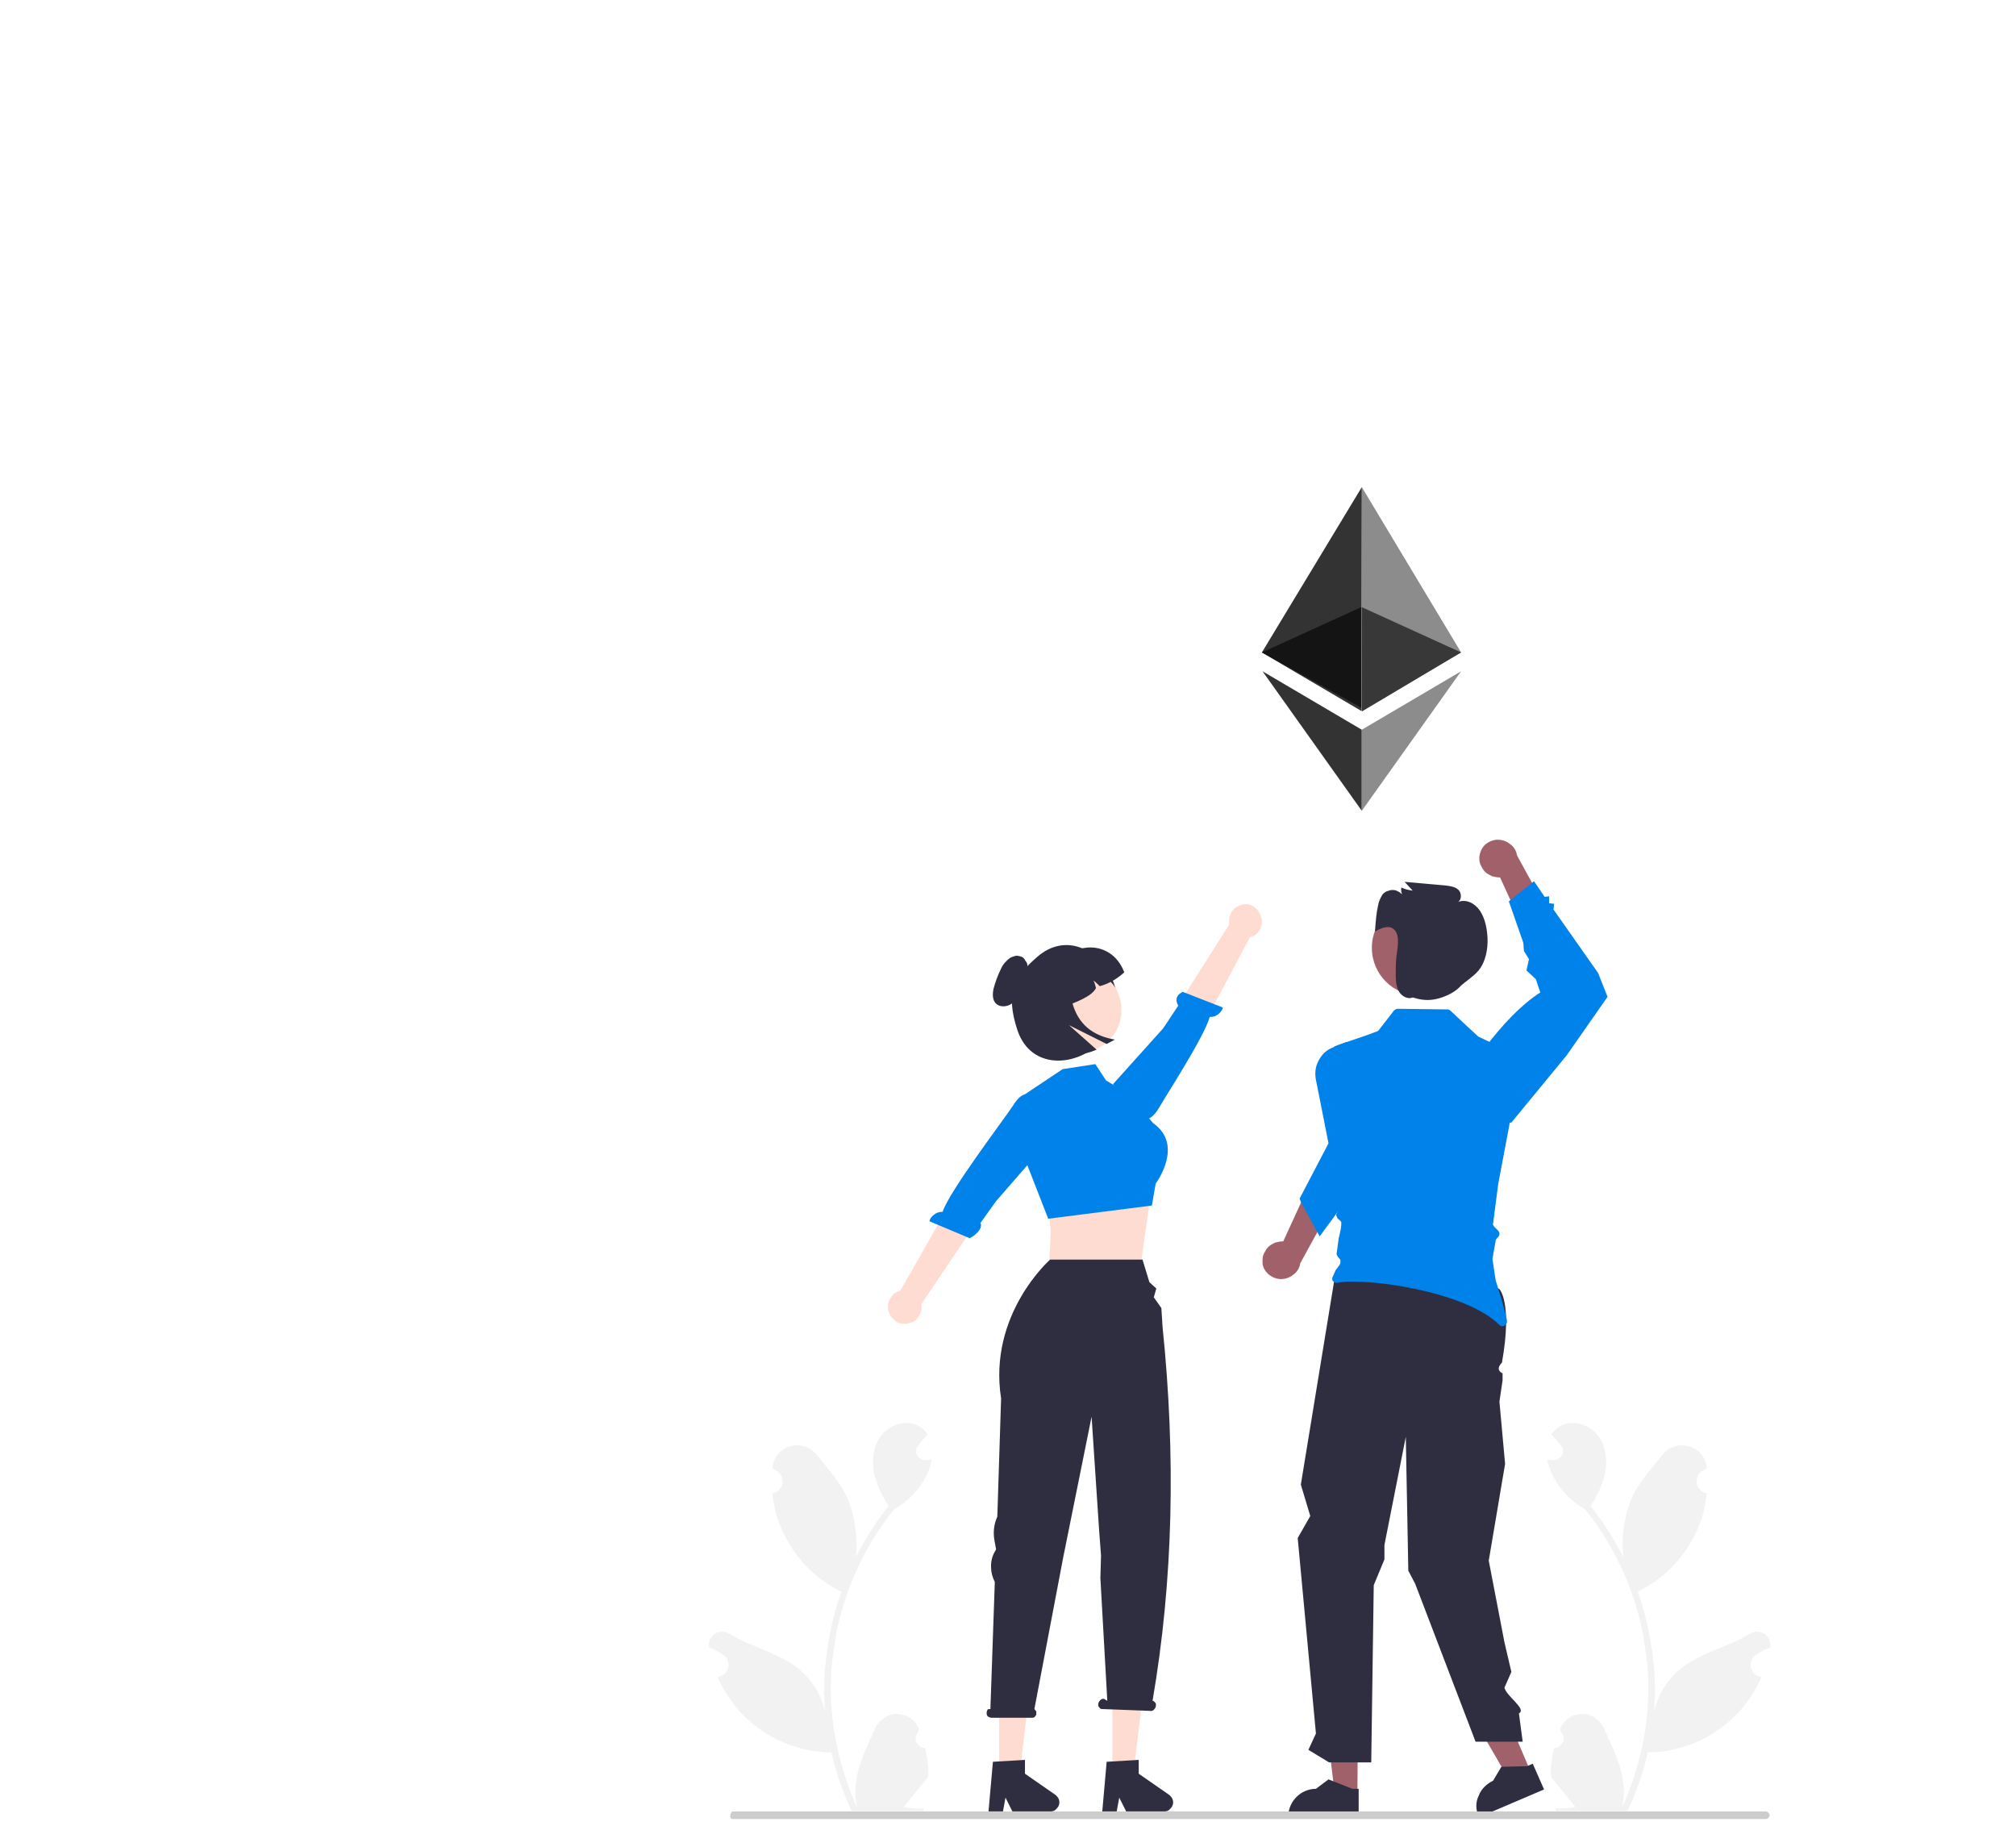 <?xml version="1.0" encoding="utf-8"?>
<!-- Generator: Adobe Illustrator 22.0.0, SVG Export Plug-In . SVG Version: 6.00 Build 0)  -->
<svg version="1.1" id="图层_1" xmlns="http://www.w3.org/2000/svg" xmlns:xlink="http://www.w3.org/1999/xlink" x="0px" y="0px"
	 viewBox="0 0 320.8 290.5" style="enable-background:new 0 0 320.8 290.5;" xml:space="preserve">
<style type="text/css">
	.st0{fill:#F2F2F2;}
	.st1{fill:#A0616A;}
	.st2{fill:#2F2E41;}
	.st3{fill:#0082EB;}
	.st4{fill:#FFDCD1;}
	.st5{fill:#CCCCCC;}
	.st6{fill:#8C8C8C;}
	.st7{fill:#333333;}
	.st8{fill:#383838;}
	.st9{fill:#141414;}
</style>
<path class="st0" d="M247.3,278.1c0.3,0,0.6-0.1,0.8-0.2c0.2-0.2,0.4-0.4,0.6-0.7s0.1-0.6,0.1-0.9c-0.1-0.3-0.2-0.5-0.4-0.8
	c0-0.1-0.1-0.2-0.1-0.4c0,0,0-0.1,0-0.1c0.3-0.7,0.8-1.3,1.4-1.7c0.6-0.4,1.4-0.6,2.1-0.6c0.8,0,1.5,0.2,2.1,0.7
	c0.6,0.4,1.1,1,1.4,1.7c1.2,2.8,2.7,5.6,3,8.6c0.2,1.3,0.1,2.6-0.2,3.9c2.7-6,4.2-12.5,4.2-19c0-1.6-0.1-3.3-0.3-4.9
	c-0.2-1.3-0.4-2.7-0.6-4c-1.5-7.2-4.6-13.9-9.2-19.6c-2.2-1.2-4-3.1-5.1-5.3c-0.4-0.8-0.7-1.7-0.9-2.6c0.3,0,0.5,0.1,0.8,0.1
	c0.1,0,0.2,0,0.2,0l0,0c0.3,0,0.5-0.1,0.8-0.2c0.2-0.1,0.4-0.3,0.6-0.6c0.1-0.2,0.2-0.5,0.1-0.8c0-0.3-0.1-0.5-0.3-0.7
	c-0.1-0.1-0.2-0.3-0.3-0.4c-0.2-0.2-0.3-0.4-0.5-0.6c0,0,0,0-0.1-0.1c-0.2-0.2-0.4-0.5-0.6-0.7c0.3-0.5,0.8-1,1.4-1.3
	c1.9-1.1,4.5-0.3,5.9,1.4c1.4,1.7,1.6,4.1,1.2,6.2c-0.5,1.8-1.2,3.5-2.3,5.1c0.1,0.1,0.2,0.3,0.3,0.4c1.9,2.4,3.5,5,4.9,7.7
	c-0.3-3,0.1-6.1,1.2-9c1.1-2.7,3.2-4.9,5-7.2c2.2-2.8,6.7-1.6,7.1,2c0,0,0,0.1,0,0.1c-0.3,0.2-0.5,0.3-0.8,0.5
	c-0.3,0.2-0.6,0.5-0.7,0.9c-0.1,0.4-0.2,0.8-0.1,1.1c0.1,0.4,0.3,0.7,0.6,1c0.3,0.3,0.6,0.4,1,0.5l0,0c-0.1,1-0.3,1.9-0.5,2.9
	c-0.7,2.7-2,5.1-3.7,7.3c-1.7,2.2-3.9,3.9-6.3,5.2c-0.2,0.1-0.3,0.2-0.5,0.2c1.4,3.9,2.2,7.9,2.6,12.1c0.2,2.4,0.2,4.9,0,7.3l0-0.1
	c0.5-2.7,2-5.1,4.1-6.9c3.1-2.6,7.6-3.5,11-5.6c0.4-0.2,0.8-0.4,1.2-0.4c0.4,0,0.8,0.1,1.2,0.3c0.4,0.2,0.6,0.6,0.8,0.9
	c0.2,0.4,0.2,0.8,0.2,1.2c0,0,0,0.1,0,0.1c-0.5,0.2-1,0.4-1.5,0.7c-0.3,0.2-0.5,0.3-0.8,0.5c-0.3,0.2-0.6,0.5-0.7,0.9
	c-0.1,0.4-0.2,0.8-0.1,1.1c0.1,0.4,0.3,0.7,0.6,1c0.3,0.3,0.6,0.4,1,0.5l0,0c0,0,0.1,0,0.1,0c-0.9,2.1-2.1,3.9-3.6,5.6
	c-1.9,2-4.1,3.6-6.6,4.7c-2.5,1.1-5.2,1.7-7.9,1.7h0c-0.7,3.2-1.8,6.3-3.2,9.3h-11.4c0-0.1-0.1-0.3-0.1-0.4c1.1,0.1,2.1,0,3.2-0.2
	c-0.8-1-1.7-2.1-2.5-3.1c0,0,0,0-0.1-0.1c-0.4-0.5-0.9-1.1-1.3-1.6v0C246.7,281.3,246.9,279.7,247.3,278.1L247.3,278.1z"/>
<path class="st0" d="M147.2,278.1c-0.3,0-0.6-0.1-0.8-0.2c-0.2-0.2-0.4-0.4-0.6-0.7c-0.1-0.3-0.1-0.6-0.1-0.9
	c0.1-0.3,0.2-0.5,0.4-0.8c0-0.1,0.1-0.2,0.1-0.4c0,0,0-0.1,0-0.1c-0.3-0.7-0.8-1.3-1.4-1.7c-0.6-0.4-1.4-0.6-2.1-0.6
	c-0.8,0-1.5,0.2-2.1,0.7c-0.6,0.4-1.1,1-1.4,1.7c-1.2,2.8-2.7,5.6-3,8.6c-0.2,1.3-0.1,2.6,0.2,3.9c-2.7-6-4.2-12.5-4.2-19
	c0-1.6,0.1-3.3,0.3-4.9c0.2-1.3,0.4-2.7,0.6-4c1.5-7.2,4.6-13.9,9.2-19.6c2.2-1.2,4-3.1,5.1-5.3c0.4-0.8,0.7-1.7,0.9-2.6
	c-0.3,0-0.5,0.1-0.8,0.1c-0.1,0-0.2,0-0.2,0l0,0c-0.3,0-0.5-0.1-0.8-0.2c-0.2-0.1-0.4-0.3-0.6-0.6c-0.1-0.2-0.2-0.5-0.1-0.8
	c0-0.3,0.1-0.5,0.3-0.7c0.1-0.1,0.2-0.3,0.3-0.4c0.2-0.2,0.3-0.4,0.5-0.6c0,0,0,0,0.1-0.1c0.2-0.2,0.4-0.5,0.6-0.7
	c-0.3-0.5-0.8-1-1.4-1.3c-1.9-1.1-4.5-0.3-5.9,1.4c-1.4,1.7-1.6,4.1-1.2,6.2c0.5,1.8,1.2,3.5,2.3,5.1c-0.1,0.1-0.2,0.3-0.3,0.4
	c-1.9,2.4-3.5,5-4.9,7.7c0.3-3-0.1-6.1-1.2-9c-1.1-2.7-3.2-4.9-5-7.2c-2.2-2.8-6.7-1.6-7.1,2c0,0,0,0.1,0,0.1
	c0.3,0.2,0.5,0.3,0.8,0.5c0.3,0.2,0.6,0.5,0.7,0.9c0.1,0.4,0.2,0.8,0.1,1.1c-0.1,0.4-0.3,0.7-0.6,1s-0.6,0.4-1,0.5l0,0
	c0.1,1,0.3,1.9,0.5,2.9c0.7,2.7,2,5.1,3.7,7.3c1.7,2.2,3.9,3.9,6.3,5.2c0.2,0.1,0.3,0.2,0.5,0.2c-1.4,3.9-2.2,7.9-2.6,12.1
	c-0.2,2.4-0.2,4.9,0,7.3l0-0.1c-0.5-2.7-2-5.1-4.1-6.9c-3.1-2.6-7.6-3.5-11-5.6c-0.4-0.2-0.8-0.4-1.2-0.4c-0.4,0-0.8,0.1-1.2,0.3
	c-0.4,0.2-0.6,0.6-0.8,0.9c-0.2,0.4-0.2,0.8-0.2,1.2c0,0,0,0.1,0,0.1c0.5,0.2,1,0.4,1.5,0.7c0.3,0.2,0.5,0.3,0.8,0.5
	c0.3,0.2,0.6,0.5,0.7,0.9c0.1,0.4,0.2,0.8,0.1,1.1c-0.1,0.4-0.3,0.7-0.6,1c-0.3,0.3-0.6,0.4-1,0.5l0,0c0,0-0.1,0-0.1,0
	c0.9,2.1,2.1,3.9,3.6,5.6c1.9,2,4.1,3.6,6.6,4.7s5.2,1.7,7.9,1.7h0c0.7,3.2,1.8,6.3,3.2,9.3h11.4c0-0.1,0.1-0.3,0.1-0.4
	c-1.1,0.1-2.1,0-3.2-0.2c0.8-1,1.7-2.1,2.5-3.1c0,0,0,0,0.1-0.1c0.4-0.5,0.9-1.1,1.3-1.6l0,0C147.8,281.3,147.6,279.7,147.2,278.1
	L147.2,278.1z"/>
<path class="st1" d="M243.7,282.2l-3.3,1.4l-7.1-12.2l4.9-2.1L243.7,282.2z"/>
<path class="st1" d="M216,285.4h-3.6l-1.7-14h5.4L216,285.4z"/>
<path class="st2" d="M216.2,289.2l-11.2,0V289c0-1.2,0.5-2.3,1.3-3.1c0.8-0.8,1.9-1.3,3.1-1.3h0l2-1.5l3.8,1.5h1V289.2z"/>
<path class="st2" d="M245.7,284.7l-10.3,4.4l-0.1-0.1c-0.5-1.1-0.5-2.3,0-3.3c0.4-1.1,1.3-1.9,2.3-2.4l0,0l1.3-2.2l4.1-0.1l0.9-0.4
	L245.7,284.7z"/>
<path class="st2" d="M212.5,202.6l-5.5,33.6l1.5,5l-2,3.5l2.9,31.1l-1.2,2.6l3.3,2h6.7l0.4-28.2l1.7-4.1v-2.3l3.4-17.2l0.4,21.3
	l1.1,2.1l9.6,25.1h7.5l-0.6-4.5c1.3-0.7-2-2.7-2.3-4.1l1.1-2.5l-1.1-4.7l-2.5-13l2.6-15.4l-0.9-9.9l0.5-3.4l0-1.1
	c0,0-1.3-0.5-0.1-1.7c1.7-9.6-0.4-11.7-0.4-11.7l-8.3-4.9L212.5,202.6z"/>
<path class="st1" d="M225.9,158.4c-4.2,0-7.6-3.4-7.6-7.6c0-4.2,3.4-7.6,7.6-7.6c4.2,0,7.6,3.4,7.6,7.6
	C233.5,155,230.1,158.4,225.9,158.4z"/>
<path class="st1" d="M235.4,136.3c0,0.4,0,0.9,0.2,1.3c0.2,0.4,0.4,0.8,0.7,1.1c0.3,0.3,0.7,0.5,1.1,0.7c0.4,0.1,0.8,0.2,1.3,0.2
	l4.4,9.6l2.9-4.7l-4.6-8.4c-0.1-0.7-0.5-1.4-1.1-1.8c-0.6-0.5-1.3-0.7-2-0.7c-0.7,0-1.4,0.3-2,0.8
	C235.8,134.9,235.5,135.6,235.4,136.3L235.4,136.3z"/>
<path class="st3" d="M212,203.3c0,0.1,0,0.2,0,0.3c0,0.1,0.1,0.2,0.2,0.3c0.1,0.1,0.2,0.1,0.3,0.2c0.1,0,0.2,0,0.3,0
	c4-0.9,20.3,1.2,25.8,6.7c0.1,0.1,0.2,0.2,0.4,0.2c0.1,0,0.3,0,0.4-0.1c0.1-0.1,0.2-0.2,0.3-0.3c0.1-0.1,0.1-0.3,0.1-0.4
	c-0.1-1.2-1.8-6.5-1.8-6.5l-0.5-3.3c0-0.1,0-0.2,0-0.2l0.5-2.8c0-0.1,0.1-0.3,0.2-0.4l0.2-0.2c0.1-0.1,0.2-0.3,0.2-0.5
	c0-0.2-0.1-0.4-0.2-0.5l-0.6-0.6c-0.1-0.1-0.1-0.2-0.2-0.3s0-0.2,0-0.3l0.8-6.2c0,0,0,0,0,0l3.7-19.6c0-0.2,0-0.3-0.1-0.5
	c-0.1-0.1-0.2-0.3-0.3-0.3l-6.3-3c-0.1,0-0.1-0.1-0.2-0.1l-4.4-4.1c-0.1-0.1-0.3-0.2-0.5-0.2l-7.9-0.1c-0.1,0-0.2,0-0.3,0.1
	c-0.1,0-0.2,0.1-0.3,0.2l-2.4,3.1c-0.1,0.1-0.2,0.2-0.3,0.2l-1.6,0.6l-4.7,1.6l-0.2,0.1c-0.1,0-0.3,0.1-0.3,0.2
	c-0.1,0.1-0.1,0.3-0.1,0.4c0,0,0,0,0,0.1l1.2,24.4c0,0.1,0,0.2-0.1,0.3l-0.6,1.3c-0.1,0.1-0.1,0.3,0,0.4c0,0.1,0.1,0.3,0.2,0.4
	c0.2,0.2,0.4,0.3,0.5,0.5c0.2,0.3-0.3,2.4-0.4,2.7c0,0,0,0.1,0,0.1l-0.3,2.2c0,0.1,0,0.3,0.1,0.4c0.1,0.1,0.1,0.2,0.2,0.3
	c0.1,0.1,0.1,0.1,0.2,0.2c0.1,0.1,0.1,0.2,0.1,0.3c0,0.1,0,0.2,0,0.3c0,0.1-0.1,0.2-0.1,0.3l-0.6,0.8c-0.1,0.1-0.1,0.2-0.2,0.4
	L212,203.3z"/>
<path class="st2" d="M227.9,158c0-0.1,0.1-0.1,0.1-0.2c0,0,0,0,0,0L227.9,158z"/>
<path class="st1" d="M200.9,200.8c0-0.4,0-0.9,0.2-1.3c0.2-0.4,0.4-0.8,0.7-1.1c0.3-0.3,0.7-0.5,1.1-0.7c0.4-0.1,0.8-0.2,1.3-0.2
	l4.4-9.6l2.9,4.7l-4.6,8.4c-0.1,0.7-0.5,1.4-1.1,1.8c-0.6,0.5-1.3,0.7-2,0.7c-0.7,0-1.4-0.3-2-0.8
	C201.3,202.2,200.9,201.6,200.9,200.8L200.9,200.8z"/>
<path class="st3" d="M206.8,190.7l0.2,0.5l2.6,4.8l0.4,0.7l2.5-3.4l8.2-11.3l-1.2-7.1l-2.1-8.9l-3.2-0.2l-2.2,0.9
	c-1,0.4-1.7,1.1-2.2,2.1c-0.5,0.9-0.6,2-0.4,3l2,10.1L206.8,190.7z"/>
<path class="st2" d="M219.3,144c0.1-0.6,0.4-1.2,0.7-1.7c0.2-0.2,0.4-0.4,0.7-0.5c0.3-0.1,0.6-0.2,0.8-0.2c0.3,0,0.6,0,0.9,0.2
	c0.3,0.1,0.5,0.3,0.7,0.5c-0.1-0.3-0.2-0.7-0.1-1.1c0.6,0.3,1.1,0.4,1.8,0.5l-1.3-1.4l6.7,0.6c0.7,0.1,1.4,0.2,1.9,0.7
	c0.5,0.5,0.5,1.6-0.1,1.9c1.3-0.5,2.7,0.2,3.5,1.4c0.8,1.2,1.1,2.7,1.2,4.2c0.1,1.9-0.3,4-1.5,5.4c-0.8,0.9-1.8,1.5-2.7,2.3l0,0
	c-0.9,1-2.1,1.6-3.4,2c-1.3,0.4-2.6,0.4-3.9,0c-0.1,0-0.3-0.1-0.4-0.1c-0.7,0.3-1.6-0.1-2.1-0.8c-0.5-0.8-0.6-1.8-0.6-2.7
	c0-1.2,0-2.5,0.2-3.7c0.2-1.4,0.4-3.1-0.7-3.8c-0.8-0.5-1.9,0-2.8,0.5C218.9,146.7,219,145.3,219.3,144z"/>
<path class="st3" d="M235.5,179l5-0.4l8.8-10.7l6.5-9.3l-1.5-3.8l-7.1-10.1l0.1-0.9l-0.8-0.1l0-1.1l-0.7,0.1l-1.7-2.5l-4,3.2
	l2.3,6.6l0.1,1.3l0.8,1.3l-0.4,1.8l1.5,1.4l0.7,2.1c-3.1,2-6,5.1-8.9,8.9L235.5,179z"/>
<path class="st4" d="M166.7,190.7l0.5,5.1l-0.3,6.6l14.7-1.7l1.4-10l-1.8,0L166.7,190.7z"/>
<path class="st3" d="M179.5,174l-3.5-2.1l-1.7-2.6l-5.2,0.8l-6.3,4.2l0.1,9.6l3.9,10l16.5-2.1l0.6-3.5c0,0,4.6-6.1-0.4-9.6
	L179.5,174z"/>
<path class="st4" d="M200.5,145.5c0.2,0.4,0.3,0.7,0.3,1.1c0,0.4-0.1,0.8-0.2,1.1c-0.2,0.4-0.4,0.7-0.7,0.9c-0.3,0.3-0.7,0.4-1,0.5
	l-11.4,21.5l-4.6-3.5l12.7-20c-0.1-0.6,0-1.3,0.3-1.9c0.3-0.6,0.9-1,1.5-1.2c0.6-0.2,1.3-0.2,1.9,0.1
	C199.8,144.4,200.3,144.9,200.5,145.5L200.5,145.5z"/>
<path class="st3" d="M181.8,177.9c0,0,1.1,0.9,2.6-1.6c1.2-2.1,7.2-11.3,8.1-14.5c0.5,0,0.9-0.1,1.3-0.4c0.4-0.3,0.7-0.7,0.8-1.1
	l-6.4-2.5c-1.4,0.7-1,1.7-0.7,2.2l-2.4,3.6l-8,8.9l4,4.8L181.8,177.9z"/>
<path class="st4" d="M159,282.6h3.2l1.5-12.4H159V282.6z"/>
<path class="st2" d="M157.3,288.2h2.3l0.4-2.2l1.1,2.2h6.1c0.3,0,0.6-0.1,0.8-0.3c0.2-0.2,0.4-0.4,0.5-0.7c0.1-0.3,0.1-0.6,0-0.9
	c-0.1-0.3-0.3-0.5-0.5-0.7l-4.9-3.4v-2.2l-5.1,0.3L157.3,288.2z"/>
<path class="st4" d="M177.1,282.6h3.2l1.5-12.4h-4.8V282.6z"/>
<path class="st2" d="M175.4,288.2h2.3l0.4-2.2l1.1,2.2h6.1c0.3,0,0.6-0.1,0.8-0.3c0.2-0.2,0.4-0.4,0.5-0.7c0.1-0.3,0.1-0.6,0-0.9
	c-0.1-0.3-0.3-0.5-0.5-0.7l-4.9-3.4v-2.2l-5.1,0.3L175.4,288.2z"/>
<path class="st2" d="M157.6,271.9L157.6,271.9l0.7-20.2c-0.4-0.8-0.6-1.6-0.6-2.5c0-0.9,0.2-1.7,0.7-2.5l0.1-0.2l-0.2-1.1
	c-0.3-1.4-0.2-2.8,0.4-4.1l0.6-18.8c-2.1-13.4,7.8-22.1,7.8-22.1h14.7l1.1,3.6l1.1,1l-0.4,1.4l1.2,1.7l0.2,3.1
	c2.1,20.4,1.7,40.2-1.6,59.4l0.1,0c0.2,0.1,0.3,0.3,0.4,0.4c0.1,0.2,0,0.4,0,0.6c-0.2,0.4-0.5,0.7-0.9,0.6l-7.8-0.3
	c-0.2-0.1-0.3-0.3-0.4-0.4c-0.1-0.2,0-0.4,0-0.6c0.2-0.4,0.5-0.7,0.9-0.6l0.5,0.3l-1.1-19.5l0.1-3.6l-0.3-4l-1.2-18.1l-4.5,22.3
	l-4.6,24.2c0.1,0.1,0.2,0.3,0.3,0.4c0,0.2,0,0.3,0,0.5c-0.1,0.2-0.2,0.3-0.3,0.4c-0.1,0.1-0.3,0.1-0.5,0.1h-6.3
	c-0.2,0-0.4-0.1-0.6-0.2c-0.2-0.2-0.2-0.4-0.2-0.6c0-0.2,0.1-0.4,0.2-0.6C157.2,272,157.4,271.9,157.6,271.9L157.6,271.9z"/>
<path class="st4" d="M141.5,208.9c-0.2-0.4-0.2-0.7-0.2-1.1c0-0.4,0.1-0.8,0.3-1.1c0.2-0.3,0.4-0.7,0.7-0.9c0.3-0.2,0.7-0.4,1-0.5
	l12-21.1l4.5,3.7l-13.2,19.6c0.1,0.6,0,1.3-0.4,1.9c-0.3,0.6-0.9,1-1.5,1.1c-0.6,0.2-1.3,0.1-1.9-0.1
	C142.2,210,141.7,209.5,141.5,208.9L141.5,208.9z"/>
<path class="st3" d="M163.8,174.3c0,0-1-1-2.6,1.6c-1.3,2-10.2,13.7-11.2,16.9c-0.5,0-0.9,0.1-1.3,0.4c-0.4,0.3-0.7,0.6-0.8,1.1
	l6.4,2.7c1.4-0.7,2.1-1.9,1.7-2.4l2.5-3.5l9.4-10.8l-3.4-5.2L163.8,174.3z"/>
<path class="st5" d="M116.2,288.9c0,0.1,0,0.2,0,0.2c0,0.1,0.1,0.1,0.1,0.2c0.1,0.1,0.1,0.1,0.2,0.1c0.1,0,0.2,0,0.2,0h164.3
	c0.2,0,0.3-0.1,0.4-0.2s0.2-0.3,0.2-0.4s-0.1-0.3-0.2-0.4s-0.3-0.2-0.4-0.2H116.8c-0.1,0-0.2,0-0.2,0c-0.1,0-0.1,0.1-0.2,0.1
	c-0.1,0.1-0.1,0.1-0.1,0.2C116.2,288.7,116.2,288.8,116.2,288.9L116.2,288.9z"/>
<path class="st2" d="M176.8,155.4c2.1,4.2,0.7,9.1-3.2,11.7c-4.3,2.8-9.9,2.2-11.7-3.2c-2-6-0.4-8.6,3.2-11.7
	C169.4,148.5,174.5,150.8,176.8,155.4z"/>
<path class="st4" d="M166.3,164.8c1.1,1.4,2.7,2.4,4.5,2.6c1.8,0.2,3.6-0.2,5-1.3c1.4-1.1,2.4-2.7,2.6-4.5c0.2-1.8-0.2-3.6-1.3-5
	l-0.1-0.1c-1.1-1.4-2.7-2.3-4.5-2.5c-1.8-0.2-3.6,0.3-5,1.4c-1.4,1.1-2.3,2.7-2.6,4.4C164.8,161.6,165.2,163.3,166.3,164.8
	L166.3,164.8z"/>
<path class="st2" d="M178.9,154.7c-1.1,1-2.4,1.8-3.9,2.2c-0.3-0.3-0.6-0.6-1-0.9c0.2,0.4,0.3,0.8,0.4,1.2c-0.7,1.4-3.3,2.3-5.9,3.3
	l-3.4-6l4.5-2.5C173.2,149.6,177.4,150.7,178.9,154.7z"/>
<path class="st2" d="M162.5,152.2c-0.3-0.1-0.7-0.2-1-0.1c-0.3,0.1-0.7,0.2-0.9,0.4c-0.5,0.4-1,0.9-1.3,1.6c-0.5,1-0.9,2.1-1.2,3.2
	c-0.2,1-0.2,2.1,0.7,2.6c0.7,0.4,1.8,0.2,2.4-0.4c0.6-0.6,1.1-1.3,1.4-2.1c0.3-0.8,0.7-1.5,1.2-2.2l-0.6,0.3
	c0.2-0.6,0.3-1.2,0.3-1.8c0-0.3-0.1-0.6-0.3-0.8C163,152.5,162.8,152.3,162.5,152.2L162.5,152.2z"/>
<path class="st2" d="M170.3,152.9l-4.8,2.7c-0.6,0.4-1.2,0.9-1.7,1.4c-0.5,0.6-0.8,1.2-1,2c-0.2,0.7-0.3,1.5-0.2,2.2
	c0.1,0.7,0.3,1.4,0.7,2.1c1.1,1.9,2.8,3.3,4.9,4c2.1,0.7,4.3,0.6,6.3-0.3l-4.4-3.9l6,3l1.3-0.7C171,164.3,169.7,159.3,170.3,152.9z"
	/>
<path class="st6" d="M216.7,77.5l15.8,26.3l-15.9,9.3L216.7,77.5z"/>
<path class="st7" d="M200.8,103.8l15.9-26.3l-0.1,35.6L200.8,103.8z"/>
<path class="st8" d="M232.5,103.8l-15.8-7.2l0,16.6L232.5,103.8z"/>
<path class="st9" d="M200.8,103.8l15.8-7.2l0,16L200.8,103.8z"/>
<path class="st7" d="M200.9,106.8l15.8,9.3V129L200.9,106.8z"/>
<path class="st6" d="M232.5,106.8l-15.8,9.3V129L232.5,106.8z"/>
</svg>
